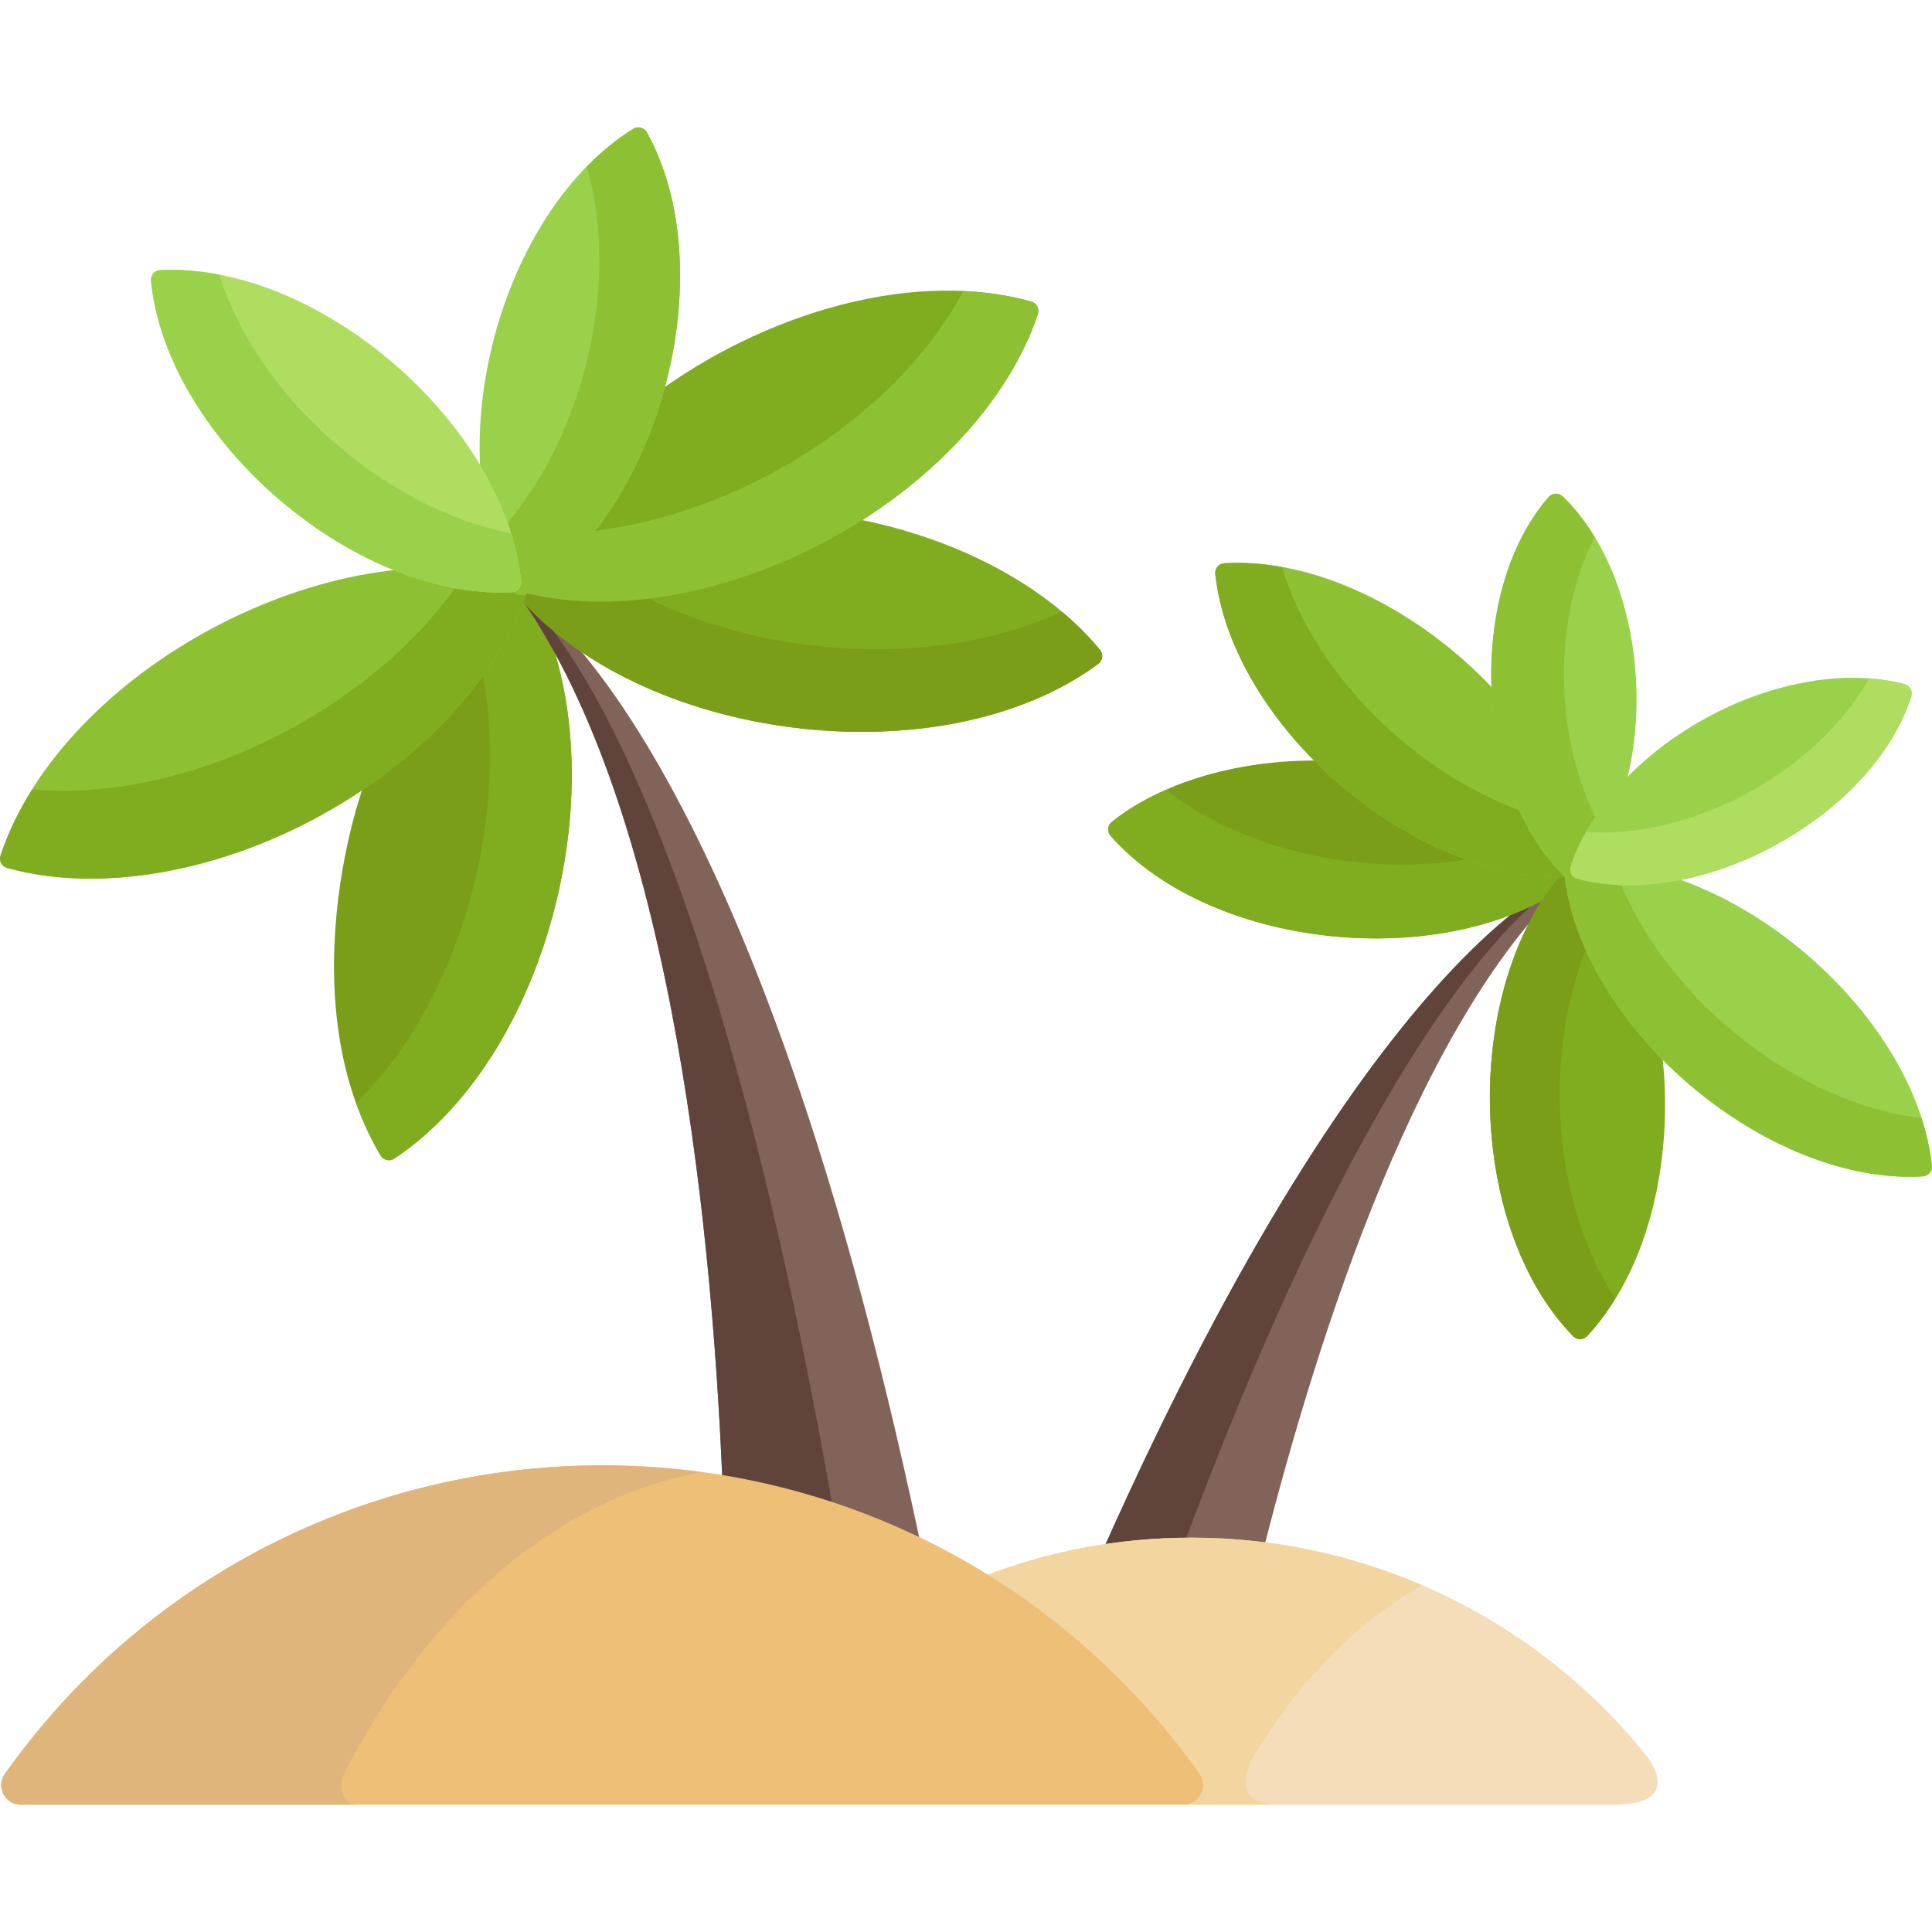 <?xml version="1.0" encoding="iso-8859-1"?>
<!-- Generator: Adobe Illustrator 19.0.0, SVG Export Plug-In . SVG Version: 6.00 Build 0)  -->
<svg version="1.1" id="Capa_1" xmlns="http://www.w3.org/2000/svg" xmlns:xlink="http://www.w3.org/1999/xlink" x="0px" y="0px"
	 viewBox="0 0 512 512" style="enable-background:new 0 0 512 512;" xml:space="preserve">
<path style="fill:#7A9E18;" d="M139.304,155.076c-1.136-1.929-3.966-1.584-4.671,0.473c-5.425,15.839-17.678,31.663-34.5,44.559
	c-3.56,2.729-24.687,63.435,0.723,106.105c0.362,0.608,0.957,1.041,1.647,1.197c0.189,0.043,0.382,0.065,0.573,0.065
	c0.505,0,1.003-0.148,1.43-0.432C147.406,278.533,165.587,199.732,139.304,155.076z"/>
<path style="fill:#80AD1F;" d="M139.304,155.076c-1.137-1.931-3.967-1.582-4.671,0.473c-1.897,5.537-4.645,11.07-8.114,16.479
	c10.175,40.648-3.551,92.115-32.111,120.284c1.766,4.981,3.913,9.646,6.447,13.901c0.362,0.608,0.957,1.041,1.647,1.197
	c0.189,0.043,0.382,0.065,0.573,0.065c0.505,0,1.003-0.148,1.43-0.432C147.406,278.533,165.587,199.732,139.304,155.076z"/>
<path style="fill:#82635A;" d="M316.735,409.564c6.126,0,12.163,0.379,18.101,1.081c14.472-56.939,41.617-142.436,82.912-178.991
	c0,0-52.117,14.357-125.808,179.921C300.009,410.253,308.291,409.564,316.735,409.564z"/>
<path style="fill:#60433A;" d="M417.748,231.654c0,0-52.117,14.357-125.808,179.921c7.07-1.158,14.305-1.83,21.667-1.979
	C374.648,245.916,417.748,231.654,417.748,231.654z"/>
<path style="fill:#82635A;" d="M244.086,409.722c-46.907-222.579-107.7-253.539-107.7-253.539
	c40.212,54.686,51.995,162.834,55.09,236.83C210.034,396.081,227.702,401.784,244.086,409.722z"/>
<path style="fill:#60433A;" d="M220.815,400.271c-37.241-214.005-84.429-244.088-84.429-244.088
	c40.212,54.686,51.994,162.834,55.09,236.83C201.54,394.677,211.338,397.121,220.815,400.271z"/>
<path style="fill:#7A9E18;" d="M418.167,228.299c-0.104-0.077-0.749-1.08-2.208-1.046c-20.943,0.912-43.401-10.51-59.388-24.862
	c-0.436-0.391-0.991-0.623-1.575-0.657c-23.443-1.361-45.993,4.632-60.333,16.052c-1.151,0.918-1.309,2.617-0.329,3.729
	c27.392,31.105,91.774,36.531,123.9,10.95c0.554-0.441,0.902-1.089,0.964-1.793C419.3,229.518,418.704,228.88,418.167,228.299z"/>
<g>
	<path style="fill:#80AD1F;" d="M399.158,225.521c-30.923,8.485-67.818,1.559-90.082-16.251c-5.372,2.354-10.248,5.198-14.414,8.516
		c-1.151,0.918-1.309,2.617-0.329,3.729c27.392,31.105,91.775,36.531,123.9,10.95c1.154-0.92,1.306-2.618,0.331-3.727
		C415.727,225.492,414.52,229.117,399.158,225.521z"/>
	<path style="fill:#80AD1F;" d="M439.468,272.561c-0.081-0.448-0.279-0.866-0.574-1.212c-10.802-12.706-17.603-26.896-19.15-39.955
		c-0.26-2.2-2.982-3.057-4.467-1.446c-27.839,30.24-27.186,94.593,1.607,124.165c0.836,0.859,1.984,0.802,1.88,0.781
		c0.708-0.008,1.381-0.306,1.863-0.824C439.151,334.156,444.496,300.257,439.468,272.561z"/>
</g>
<path style="fill:#7A9E18;" d="M423.128,245.055c-4.511-12.235-2.144-14.842-5.153-15.816c-0.961-0.306-2.013-0.033-2.697,0.709
	c-27.839,30.24-27.186,94.592,1.607,124.165c0.836,0.859,1.984,0.802,1.88,0.781c0.708-0.008,1.381-0.306,1.863-0.824
	c2.731-2.935,5.211-6.279,7.45-9.928C410.501,317.463,408.36,275.1,423.128,245.055z"/>
<path style="fill:#80AD1F;" d="M291.521,172.227c-14.565-17.789-40.659-31.105-69.802-35.624c-0.578-0.09-1.169,0.02-1.677,0.31
	c-1.234,0.705-2.479,1.401-3.747,2.076c-25.977,13.831-54.65,18.655-76.7,12.893c-0.743-0.196-1.534-0.046-2.158,0.4
	c-0.518,0.367-0.686,0.487-0.876,0.628c-0.569,0.42-0.94,1.056-1.028,1.757c-0.087,0.702,0.117,1.41,0.565,1.957
	c32.748,39.996,113.331,50.095,154.961,19.319c0.569-0.421,0.94-1.057,1.028-1.758C292.173,173.482,291.969,172.774,291.521,172.227
	z"/>
<path style="fill:#7A9E18;" d="M281.425,162.101c-34.571,15.988-83.622,12.347-117.914-7.934
	c-21.566,0.951-22.71-4.403-26.952-1.258c-0.569,0.42-0.94,1.056-1.028,1.757c-0.087,0.702,0.117,1.41,0.565,1.957
	c32.748,39.996,113.331,50.094,154.961,19.319c1.192-0.882,1.395-2.578,0.463-3.715
	C288.599,168.659,285.206,165.274,281.425,162.101z"/>
<path style="fill:#F4DDB8;" d="M436.561,465.593c-28.141-35.38-72.257-58.096-120.859-58.096c-19.269,0-37.695,3.585-54.671,10.097
	c24.689,15.385,37.415,36.143,53.042,60.665h113.513C444.529,478.26,438.719,468.547,436.561,465.593z"/>
<path style="fill:#F2D59F;" d="M332.116,465.593c11.69-19.67,27.072-35.417,44.665-45.53c-18.806-8.078-39.498-12.565-61.08-12.565
	c-19.269,0-37.695,3.585-54.672,10.097c24.689,15.385,37.415,36.143,53.042,60.665h24.741
	C326.166,478.254,330.504,468.546,332.116,465.593z"/>
<path style="fill:#EDBF77;" d="M317.887,470.103c-17.905-25.243-41.781-46.043-69.048-60.151
	c-84.284-43.609-190.546-20.225-247.555,60.151c-2.422,3.414,0.023,8.157,4.215,8.157h308.174c1.933,0,3.704-1.079,4.591-2.796
	C319.15,473.748,319.005,471.68,317.887,470.103z"/>
<path style="fill:#E0B57C;" d="M91.187,470.103c19.679-38.702,51.991-71.878,94.659-79.968
	c-70.427-9.572-141.771,19.638-184.563,79.968c-2.422,3.414,0.024,8.157,4.215,8.157h88.711
	C91.17,478.26,89.47,473.481,91.187,470.103z"/>
<path style="fill:#8DC133;" d="M139.561,154.595c-0.332-0.625-0.906-1.085-1.588-1.275C88.172,139.457,16.48,177.525,0.132,226.71
	c-0.465,1.399,0.335,2.907,1.759,3.303c6.846,1.906,14.286,2.838,22.085,2.838c48.512,0,102.128-35.227,115.756-76.228
	C139.955,155.952,139.893,155.22,139.561,154.595z"/>
<g>
	<path style="fill:#80AD1F;" d="M139.561,154.595c-0.332-0.625-0.906-1.085-1.588-1.275c-4.436-1.235-9.124-2.059-13.996-2.488
		c-22.956,36.427-73.521,62.064-115.43,58.375c-3.604,5.718-6.451,11.593-8.415,17.503c-0.464,1.396,0.332,2.906,1.759,3.303
		c6.845,1.906,14.286,2.838,22.085,2.838c18.904,0,39.886-5.484,59.425-15.887c27.598-14.694,48.656-37.252,56.331-60.341
		C139.955,155.952,139.893,155.22,139.561,154.595z"/>
	<path style="fill:#80AD1F;" d="M273.294,79.907c-33.549-9.335-75.287,4.962-103.436,27.407c-0.384,0.307-0.674,0.718-0.833,1.183
		c-6.573,19.178-17.947,35.142-31.207,43.797c-0.858,0.56-1.304,1.575-1.137,2.585c0.167,1.01,0.915,1.828,1.908,2.082
		c25.589,6.559,56.102-0.615,80.134-13.409c27.598-14.694,48.656-37.252,56.331-60.341
		C275.517,81.815,274.721,80.305,273.294,79.907z"/>
</g>
<path style="fill:#8DC133;" d="M273.294,79.907c-5.641-1.569-11.692-2.472-18.009-2.743
	c-18.283,34.319-62.662,61.791-104.949,64.173c-10.081,11.285-14.207,10.195-13.655,13.542c0.167,1.01,0.915,1.828,1.908,2.082
	c25.589,6.559,56.103-0.615,80.134-13.409c27.598-14.694,48.656-37.252,56.331-60.341C275.517,81.815,274.721,80.305,273.294,79.907
	z"/>
<path style="fill:#9AD14B;" d="M171.444,35.076c-0.342-0.619-0.924-1.071-1.608-1.25c-0.684-0.181-1.412-0.07-2.014,0.304
	c-35.65,22.089-52.219,85.588-31.93,122.269c0.342,0.619,0.923,1.071,1.608,1.25c0.215,0.057,0.434,0.084,0.653,0.084
	c0.476,0,0.948-0.132,1.361-0.388C175.227,135.218,191.702,71.7,171.444,35.076z"/>
<path style="fill:#8DC133;" d="M171.444,35.076c-0.342-0.619-0.923-1.071-1.608-1.249c-0.684-0.181-1.412-0.07-2.014,0.304
	c-4.328,2.681-8.457,6.064-12.316,10.02c9.32,32.234-1.543,74.787-25.052,98.892c1.389,4.802,3.193,9.298,5.438,13.357
	c0.342,0.619,0.923,1.071,1.608,1.249c0.215,0.057,0.434,0.084,0.653,0.084c0.476,0,0.948-0.132,1.361-0.388
	C175.227,135.218,191.702,71.7,171.444,35.076z"/>
<path style="fill:#AFDD5F;" d="M42.456,71.573c-1.475,0.072-2.591,1.364-2.445,2.834c3.993,40.607,51.313,82.639,92.863,82.639
	c0.94,0,1.874-0.022,2.799-0.068c0.707-0.034,1.368-0.357,1.83-0.892c0.462-0.536,0.685-1.237,0.615-1.942
	C134.015,112.426,84.331,69.528,42.456,71.573z"/>
<g>
	<path style="fill:#9AD14B;" d="M58.114,72.801c-5.363-1.044-10.625-1.473-15.658-1.227c-1.474,0.072-2.591,1.364-2.445,2.834
		c3.993,40.607,51.313,82.639,92.862,82.639c0.94,0,1.874-0.022,2.799-0.068c0.706-0.034,1.368-0.357,1.83-0.892
		c0.462-0.536,0.685-1.237,0.615-1.942c-0.414-4.207-1.321-8.504-2.674-12.822C101.588,134.726,68.156,104.874,58.114,72.801z"/>
	<path style="fill:#9AD14B;" d="M511.984,308.901c-4.473-40.984-53.769-82.701-95.019-80.265c-0.707,0.042-1.365,0.372-1.821,0.912
		c-0.457,0.54-0.672,1.244-0.595,1.948c4.495,41.183,53.986,82.682,95.019,80.265C511.04,311.673,512.146,310.372,511.984,308.901z"
		/>
</g>
<g>
	<path style="fill:#8DC133;" d="M509.212,296.291c-34.332-3.963-70.691-33.945-81.554-67.315c-3.649-0.422-7.228-0.544-10.693-0.34
		c-0.707,0.042-1.365,0.372-1.821,0.912c-0.457,0.54-0.672,1.244-0.595,1.948c4.494,41.176,53.975,82.682,95.019,80.265
		c1.471-0.088,2.576-1.389,2.416-2.86C511.533,304.759,510.593,300.532,509.212,296.291z"/>
	<path style="fill:#8DC133;" d="M417.671,228.027c-8.737-8.827-14.824-22.964-16.7-38.787c-0.057-0.489-0.254-0.951-0.565-1.331
		c-18.221-22.284-48.376-40.269-75.939-38.658c-0.707,0.042-1.365,0.372-1.821,0.912c-0.457,0.541-0.672,1.244-0.595,1.948
		c4.321,39.576,50.733,80.358,91.656,80.358c2.015,0,3.794,0.192,4.531-1.676C418.613,229.841,418.391,228.755,417.671,228.027z"/>
</g>
<path style="fill:#80AD1F;" d="M409.604,217.055c-32.179-9.252-61.281-37.597-69.827-66.772c-5.251-0.957-10.395-1.318-15.311-1.031
	c-0.706,0.042-1.365,0.372-1.821,0.912c-0.457,0.541-0.672,1.244-0.595,1.948c4.321,39.576,50.733,80.358,91.656,80.358
	c2.014,0,3.794,0.192,4.531-1.676C419.424,227.786,415.708,228.042,409.604,217.055z"/>
<path style="fill:#9AD14B;" d="M414.139,131.556c-0.51-0.492-1.199-0.739-1.905-0.722c-0.706,0.031-1.37,0.35-1.835,0.883
	c-22.055,25.281-19.707,77.512,4.361,100.702c1.061,1.022,2.768,0.952,3.74-0.162C440.555,206.978,438.207,154.746,414.139,131.556z
	"/>
<path style="fill:#8DC133;" d="M422.593,142.328c-2.476-4.088-5.302-7.734-8.455-10.772c-0.51-0.492-1.2-0.739-1.905-0.722
	c-0.707,0.031-1.37,0.35-1.835,0.883c-22.017,25.236-19.745,77.475,4.361,100.702c1.061,1.022,2.768,0.953,3.74-0.161
	c2.688-3.081,5.051-6.66,7.074-10.61C411.882,199.035,410.762,165.434,422.593,142.328z"/>
<path style="fill:#9AD14B;" d="M504.695,181.308c-15.207-4.058-34.847-0.712-52.536,8.951
	c-17.691,9.663-31.121,24.379-35.925,39.365c-0.216,0.674-0.146,1.407,0.193,2.028s0.918,1.076,1.601,1.258
	c32.165,8.584,78.191-16.278,88.462-48.317C506.941,183.187,506.121,181.687,504.695,181.308z"/>
<path style="fill:#AFDD5F;" d="M504.695,181.308c-2.964-0.791-6.1-1.292-9.354-1.528c-6.486,11.663-17.836,22.537-31.896,30.217
	c-13.008,7.105-28.511,11.535-43.177,10.47c-1.677,3.014-3.047,6.079-4.034,9.157c-0.216,0.674-0.146,1.407,0.193,2.028
	s0.918,1.076,1.601,1.258c32.164,8.584,78.191-16.278,88.462-48.317C506.941,183.187,506.121,181.687,504.695,181.308z"/>
<g>
</g>
<g>
</g>
<g>
</g>
<g>
</g>
<g>
</g>
<g>
</g>
<g>
</g>
<g>
</g>
<g>
</g>
<g>
</g>
<g>
</g>
<g>
</g>
<g>
</g>
<g>
</g>
<g>
</g>
</svg>
